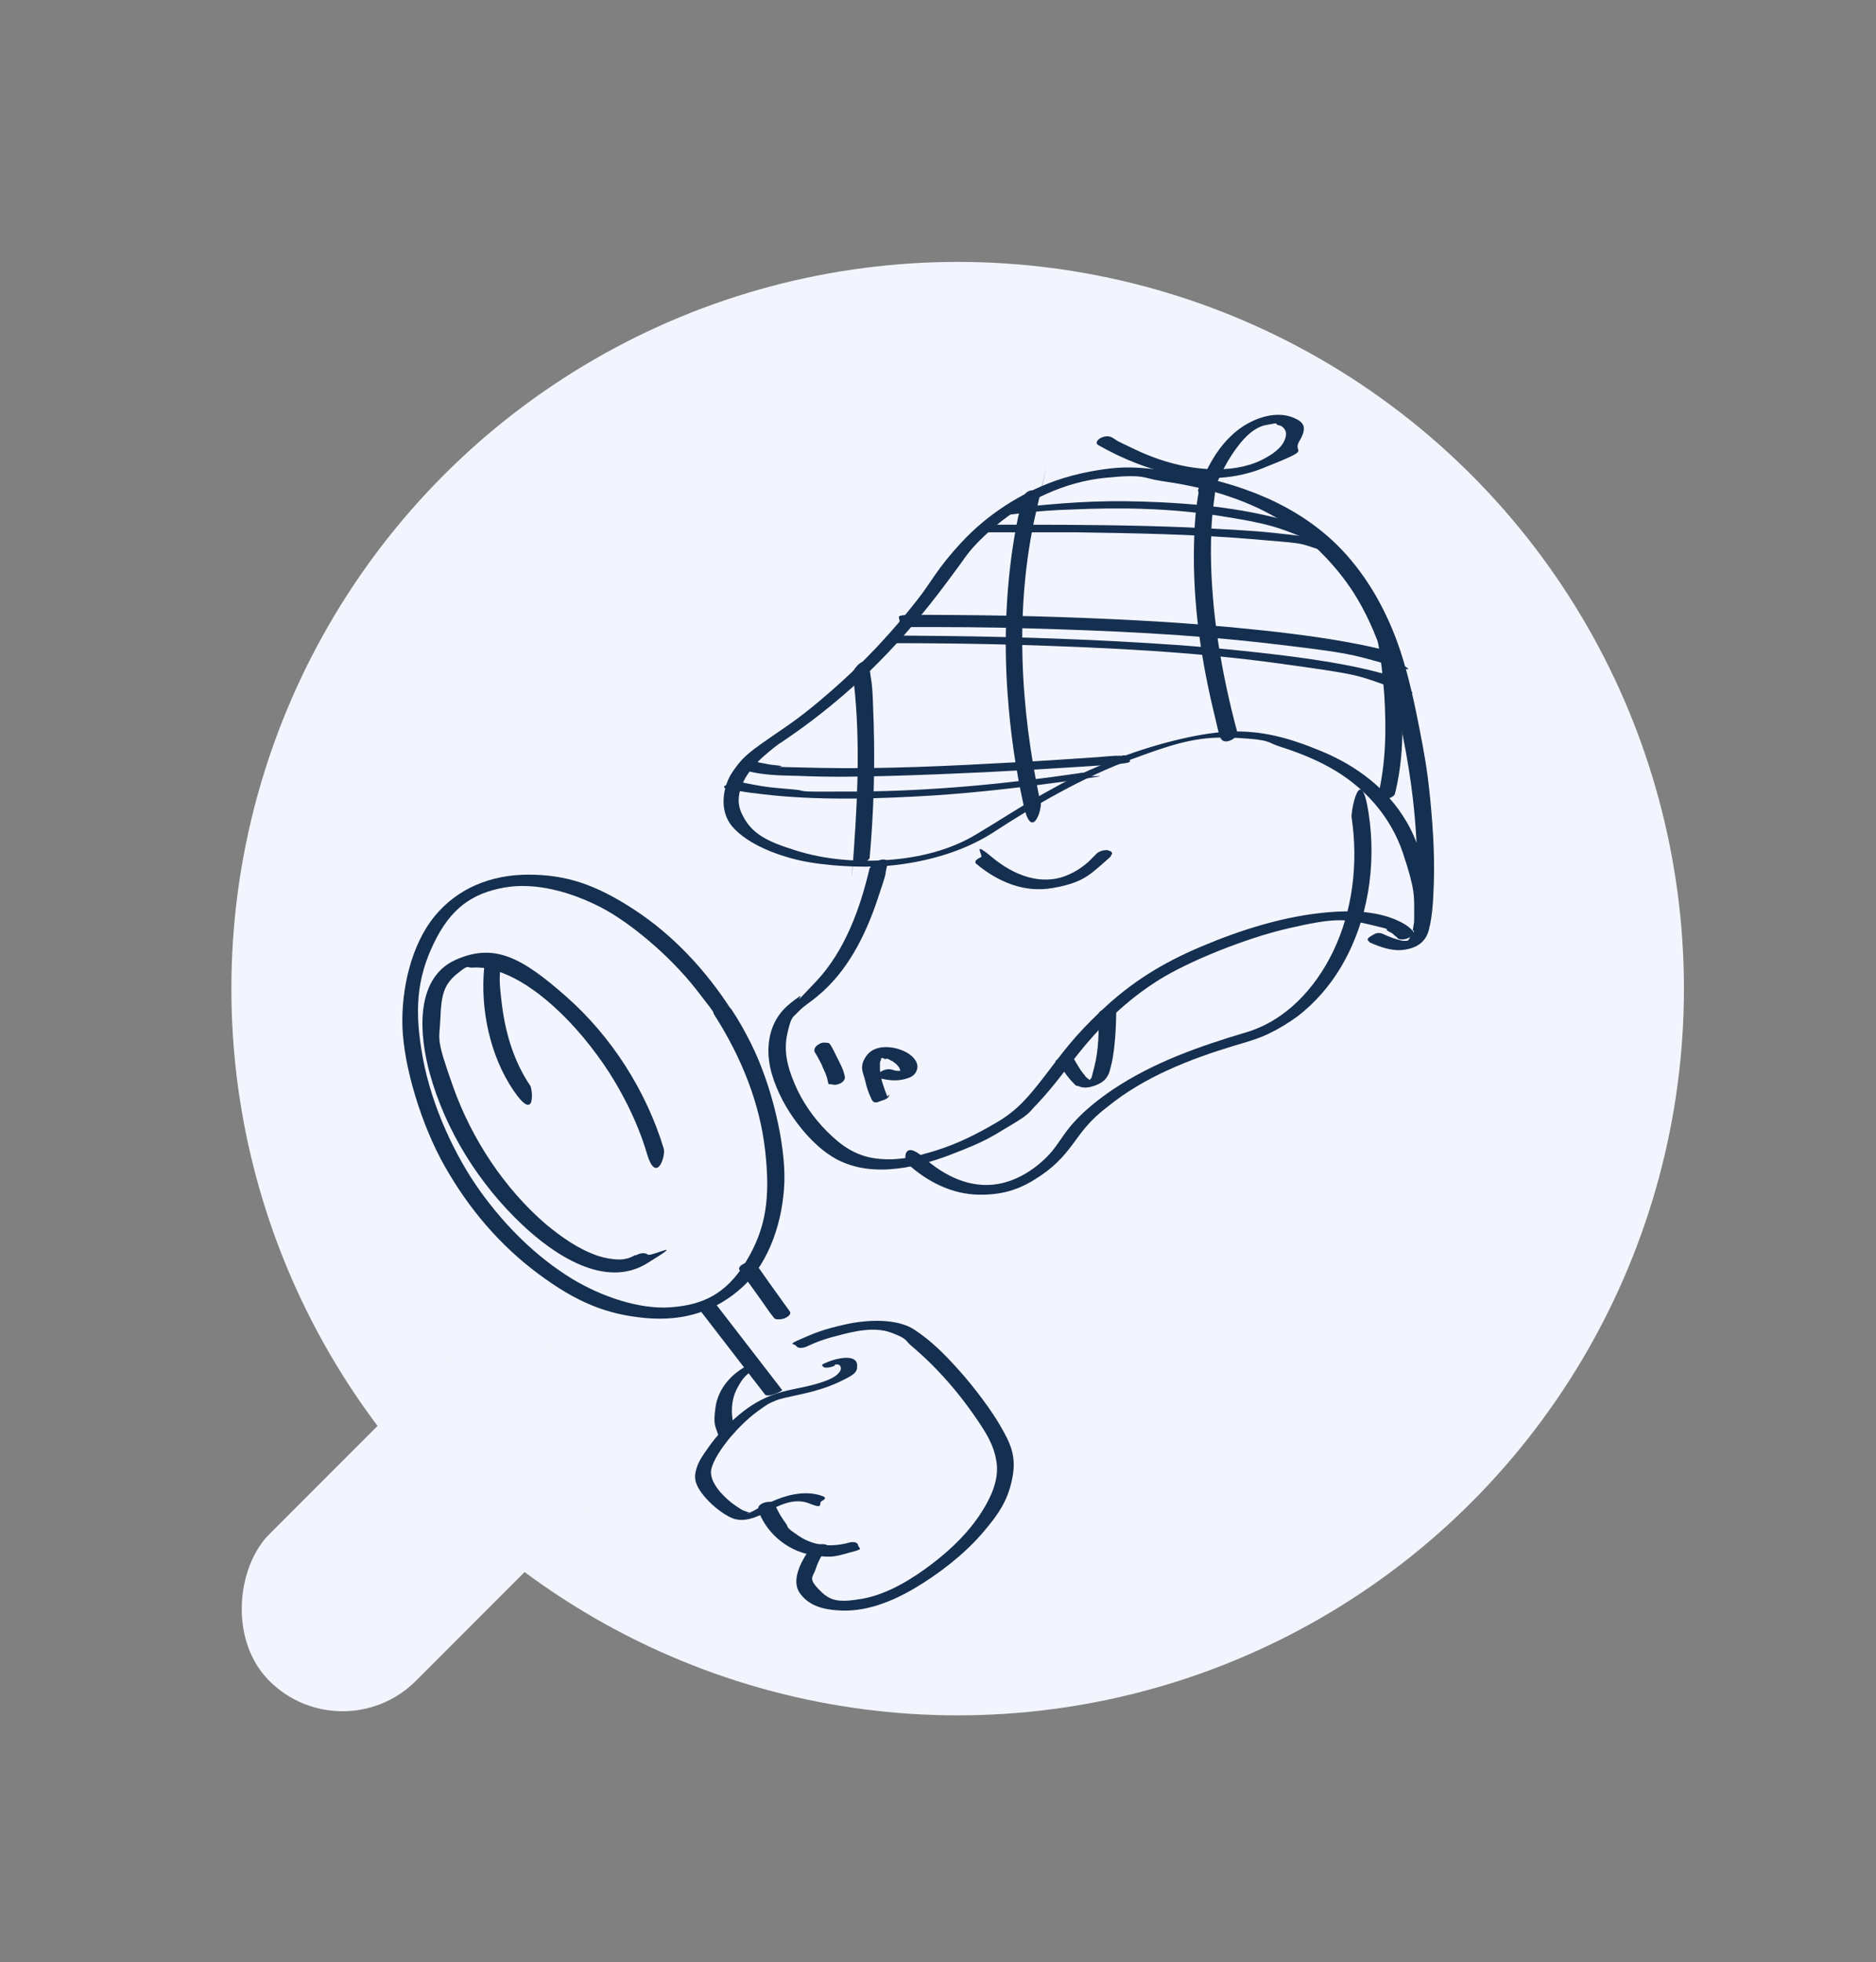 <?xml version="1.0" encoding="UTF-8"?>
<svg xmlns="http://www.w3.org/2000/svg" id="Calque_1" version="1.1" viewBox="0 0 420 439" width="420" height="439">
  <rect x="0" y="0" width="420" height="439" fill="#808080" stroke="none"/>
  <defs>
    <style>
      .st0 {
        fill: #152f51;
      }

      .st1 {
        fill: #f3f5fe;
      }
    </style>
  </defs>
  <circle class="st1" cx="214.4" cy="221.2" r="162.6"></circle>
  <rect class="st1" x="72.1" y="291.5" width="46.4" height="99.1" rx="23.2" ry="23.2" transform="translate(269.1 32.5) rotate(45)"></rect>
  <path class="st0" d="M194.7,194.2c-2.1,9-5.5,18.5-12,25.4s-2.4,2.4-3.8,3.4-3.2,2.3-4.4,4c-2.2,3-2.8,6.8-2.3,10.5s2.4,8,4.6,11.4,5.3,7.1,8.9,9.5c7.9,5.4,18.6,3.2,27,0s9.3-4.1,13.7-6.7,4-2.9,5.8-4.7c4-4.2,7.2-8.9,10.9-13.3,4.8-5.7,10.3-10.7,16.6-14.6s18.8-9.1,28.8-11.4,12.4-2.2,18.3-.8,2.6.7,4.1,1.5.5.3.7.4.2.1.3.2-.2-.2,0,0,.4.4.7.6.1.1.2.2c.8,1.1,4.5-.3,3.5-1.5s-2.6-2-4-2.6c-4.7-1.9-9.9-2-14.8-1.6-9.8.8-19.6,3.9-28.6,7.7s-15.7,8.1-22.1,14.1-8.8,9.5-12.8,14.7-6.4,7.9-10.8,10.5-8.8,4.8-13.6,6.3-8.9,2.4-13.5,1.8-7.8-2.9-10.9-6-5.6-6.7-7.3-10.7-2.5-7.5-1.6-11.4,1.2-3.4,2.4-4.7,2.9-2.3,4.3-3.5c6.6-5.4,10.6-13.3,13.3-21.2s1.6-5.3,2.3-8-3.5-.9-3.8.5h0Z"></path>
  <path class="st0" d="M203.2,260.4c4.4,4,9.9,6.8,15.9,6.9s9.8-1.5,13.8-4.2,5.9-5.2,8.3-8.5,4.2-5,6.8-7c8.1-6.6,18.3-10.6,28.2-13.6,2.7-.8,5.3-1.5,7.8-2.7s4.4-2.4,6.5-3.9c3.9-3,7.2-6.8,9.7-11,6.1-10.3,8-22.8,6.2-34.5s-4-.4-3.8,1c1.5,10.1.3,20.8-4.2,30.1-4,8.2-10.6,15.4-19.5,18-10.4,3.1-20.7,6.7-29.8,12.8-3.1,2.1-6,4.4-8.5,7.1s-3.6,5.1-5.7,7.4c-3,3.2-7,5.8-11.4,6.6-6.3,1.1-12.1-1.8-16.7-5.9s-4.6.5-3.5,1.5h0Z"></path>
  <path class="st0" d="M198.7,245.4c-.4-.9-.7-1.8-1-2.7s-.5-1.7-.6-2.5-.1-.8-.1-1.3,0-.2,0-.3c0-.2,0,.1,0-.1s0-.4,0-.6c0-.3.2-.7.3-1,0,.2,0,.1,0,0s0-.1.1-.2c.2-.3-.2.2,0,0,.2-.2,0,0-.1,0,.2-.1.3,0-.1,0,0,0,.4-.2,0,0s-.2,0-.1,0c.3,0-.3,0-.3,0,0,0,.5,0,.2,0s0,0,.1,0,.2,0,.2,0-.3,0-.2,0c.3,0,.6,0,.9.2s.2,0,.4,0c.2,0,0,0,0,0,0,0,.1,0,.2,0,.3,0,.5.2.7.3s.4.2.6.3.2.1,0,0c0,0,0,0,.1.1,0,0,.2.1.3.2.3.2.6.5.8.8s.1.2.2.2c-.1-.2,0,0,0,0s.1.3.2.5,0,.2,0,.2c0,.1,0,.3,0,0,0,.1,0,.3,0,.4,0,.2,0-.3,0,0s0,0,0,0c0,0,0,0,0,0l.2-.2c-.2.2,0,0,.1,0,0,0,0,0-.1,0-.2.1.4-.2.2-.1-.3.1.6-.1.1,0s.6,0,.1,0-.1,0-.2,0c-.2,0,.2,0,.2,0,0,0-.4,0-.5,0s-.6,0-.2,0c-.2,0-.3,0-.5,0-.4,0-.9-.2-1.3-.3-.9-.2-2,.1-2.7.7s-.4,1.1.3,1.3c1.6.4,3.4.6,5.1.2s2.6-.9,3-2.2c.6-1.9-1.6-3.6-3.1-4.2-2.5-1.1-6.4-1.4-8.2,1.1s-.7,3.8-.3,5.6.8,2.8,1.4,4.1,1.5.6,2.2.4,2-.7,1.7-1.4h0Z"></path>
  <path class="st0" d="M182.6,235.7c.6,1,1.1,2,1.6,3l-.2-.3c.5,1.1,1.1,2.2,1.3,3.4s.5.7.8.8,1,.2,1.5,0c.8-.2,1.8-.9,1.5-1.9-.3-1.5-1.1-2.9-1.8-4.3s-.8-1.7-1.3-2.5-.7-.5-1.1-.6-1.1,0-1.5.3c-.8.4-1.4,1.2-.9,2h0Z"></path>
  <path class="st0" d="M245.2,191.3s0,0-.1.1c-.3.4,0,0-.2.2-.4.4-.9.9-1.3,1.3-1.4,1.2-2.9,2.2-4.6,2.9-5.9,2.5-12.1,0-16.9-4s-1.8-.3-2.5,0-1.7.9-1,1.5c4.8,4,10.7,6.5,17,5.4s8-2.6,11.2-5.4,1.4-1.3,2-2-.5-1-1-1.1c-.9,0-1.9.3-2.5,1h0Z"></path>
  <path class="st0" d="M236.7,237.1c.9,1.8,2,3.5,3.3,4.9s.9.8,1.4,1c.9.4,1.8.4,2.7.2s2.6-.8,3.4-1.8.9-1.6,1.1-2.4c.5-1.7.7-3.4.9-5.1.3-2.7.4-5.5.4-8.2s-1.8-.1-2.1,0c-.4.1-1.8.4-1.8,1.1,0,4,0,8-1,11.9s-.5,2-1,2.9-.2.3-.3.4-.1.1-.2.2c-.1.2.1-.1,0,0s-.3.2-.3.3c0,0,.3-.2,0,0s.4-.2.2,0c.2,0,.5-.2.7-.3s.5-.1.8-.1c-.3,0,.4,0,.2,0s0-.1.1,0c0,0-.2,0-.3,0-.2,0,0,0,0,0s-.1,0-.2,0c-.5-.2-.9-.6-1.3-.9s-.4-.4-.6-.7,0,.1,0,0,0,0,0,0c0,0-.1-.1-.2-.2-.1-.1-.2-.3-.3-.4-.4-.5-.7-1-1-1.5s-.8-1.3-1.1-1.9-1.6-.2-2.1,0-2,.6-1.8,1.1h0Z"></path>
  <path class="st0" d="M306.5,210.8c2.5,1.1,5.2,2.1,7.9,1.7s4.6-1.6,5.4-4.1.3-7.4-.3-10.7c-.9-4.9-2.1-9.7-4.7-14-4.3-7.3-11.2-12.4-18.9-15.6s-13.7-4.7-20.8-4.4-17.7,3.1-25.9,6.4-10.2,4.5-15.1,7.2-10.2,6.2-15.4,9.3c-5.9,3.6-12.9,5.3-19.8,5.8s-14,0-20.7-2.1-10.1-3.8-12.2-8.4,1.5-9.7,5.1-12.8,3.5-2.7,5.3-4c2.6-1.8,5.1-3.6,7.6-5.6,4.3-3.4,8.4-7,12.3-10.9,5.8-5.8,11-12,15.9-18.6s2.9-4,4.4-6,4.1-4.5,6.5-6.5c6.9-5.7,15.4-9.7,24.4-10.6s8.3.1,12.4.7,6.1,1,9.1,1.7c6.6,1.6,13.1,4.1,18.8,7.8s12.1,10.1,16.1,16.9c5.5,9.3,8,19.8,10.1,30.3s3,18.7,3.3,28.1,0,9.3-.7,13.8-.2,1.1-.3,1.6c-.3,1.2,3.5.6,3.8-.6.5-2.3.7-4.7.8-7.1.4-7.1,0-14.2-.7-21.3s-1.4-10.5-2.4-15.7-2.4-11.8-4.3-17.5c-2.8-8.4-7.1-16.3-13.2-22.7-9.8-10.2-23.2-15-36.8-17.2-3.9-.6-7.9-1.2-11.9-1.1s-10.4,1.2-15.4,3c-7.8,2.8-15.1,7.5-20.8,13.6s-6.7,8.8-10.1,13.1c-5.7,7.3-12.1,14.1-19.1,20.2s-9.4,7.5-14.3,10.9-5.9,4.4-7.9,7.3-3.3,8.5,0,12.3,9.7,6.3,15,7.5,14.6,1.9,21.9,1,15-3.1,21.4-7.2c9.8-6.4,20-12.3,31-16.4s15.5-5.2,23.5-4.8,6.7,1,9.9,2,7.4,2.6,10.8,4.5c7.7,4.2,13.8,10.9,16.6,19.3s2.5,9.5,2.5,14.3,0,2.7-.6,3.9-.4.8-.6,1.1,0,0-.3.3c.3-.3,0,0,0,0-.1.1,0,0,.1,0,.5-.1-.5.2.3,0,0,0-.4,0-.2,0s-.4,0-.5,0c.3,0-.4,0-.5,0-.2,0-.4,0-.7-.1-1.3-.3-2.6-.8-3.9-1.4s-2,0-2.7.4-1.2.9-.4,1.3h0Z"></path>
  <path class="st0" d="M162.6,176.3c3.5,1,7.3,1.3,10.9,1.7,11.7,1.1,23.5.7,35.2,0,10.8-.7,21.5-2,32.2-3.5s2.1-.4,2.2-1.1-1.2-.5-1.5-.4c-16.4,2.4-33.1,4-49.7,4.1s-9.8-.1-14.6-.5-5.7-.5-8.4-1-2.1-.4-3.2-.7-1.9.1-2.7.5-1.3.8-.5,1h0Z"></path>
  <path class="st0" d="M190.9,150.6c1.7,12.9,1.2,26.1.3,39s-.2,2.2-.3,3.3,3.7,0,3.8-1c.9-10,1.2-20.1.9-30.1s-.4-8.1-.9-12.1-3.9.1-3.8,1h0Z"></path>
  <path class="st0" d="M232.9,179.4c-4.5-21-5.8-43.5-1-64.6s.6-2.6,1-3.9-1.2-1.2-1.7-1.2c-.9,0-1.8.6-2.1,1.5-1.2,3.9-1.9,8.1-2.5,12.1-1.5,10.7-1.8,21.5-1,32.2.6,8.4,1.8,16.7,3.6,24.8s4.2.7,3.8-1h0Z"></path>
  <path class="st0" d="M277,163.8c-3.5-13-5.8-26.5-5.9-40,0-3.7.1-7.3.6-11s.3-3,.7-4.4,1.6-3.7,2.6-5.4c1.9-3.1,4.8-7.2,8.4-7.9s1.8-.2,2.7,0,.8.3,1,.4c.6.5.9,1.1.8,1.8-.2,2.3-2.5,4-4.3,5-3.2,1.9-7.1,2.7-11.2,2.7-6.3,0-12.5-1.7-18.2-4.4s-3.5-1.7-5.2-2.7-4.5.9-3.1,1.7c10.9,6.2,24.6,10,36.7,5.2s6.5-3.1,8.3-6.1,1.1-4.2-1.2-5.2c-4.4-1.9-10,.4-13.4,3.4s-5.4,6.5-7.1,10.4-.7,1.9-.9,3.1c-.5,2.9-.8,5.9-.9,8.9-.6,13.1,1.1,26.3,4.1,39s1.1,4.4,1.7,6.6,4.1.2,3.8-1h0Z"></path>
  <g>
    <path class="st0" d="M187,305.3c0,0,.1,0,.2,0,.3-.1-.1,0,.2,0s.4,0,.6.2c.4.4.3,1,0,1.4-1,1.5-3.5,2.2-5.1,2.7-3.3,1-6.9,1.3-10.2,2.6s-5.6,2.9-8,5-4.3,4.1-6,6.5-2.6,3.7-3,5.8.7,3.7,1.9,5.2,3.9,4,6.4,5,5.4-.2,7.8-1.5,6-3.2,9.4-1.8,2-.1,2.7-.5,1.2-.7.4-1.1c-3.3-1.3-7.2-.6-10.4.7s-3,1.3-4.4,2.1-1,.5-1.6.8-.5.3-.6.2c0,0,.8-.2.5-.1.7-.2.3,0,.1,0-.4-.2-.9-.3-1.4-.5s-1.2-.7-1.8-1.1c-1.2-.8-2.3-1.8-3.3-2.9s-2.7-3.4-2.1-5.5,2.2-4.4,3.7-6.3,4.2-4.7,6.7-6.5,2.5-1.7,3.9-2.3,3-.8,4.6-1.2c3.4-.7,6.8-1.6,9.9-3.1s3.9-2,3.8-3.7c-.2-2.7-5.1-1.3-6.5-.7s-1.6.6-1.1,1.1,2.1,0,2.5-.2h0Z"></path>
    <path class="st0" d="M169.7,337.7c1.6,5,6.3,9.1,11.5,10.1s6.2.3,9.3-.5,1.8-.7,1.6-1.6-1.6-.7-2.2-.5c-3.8,1-7.7.7-11-1.5s-2.2-1.8-3-2.9-1.3-1.9-1.7-2.7-.5-.9-.6-1.4c-.5-1.4-4.3-.4-3.8,1h0Z"></path>
    <path class="st0" d="M181.2,346.7c-1.8,2.6-4.2,6.9-2.1,9.8s5.4,3.6,8.4,3.8c6.1.5,12.1-1.9,17.2-4.9s10.8-7.3,15-12.1,6.1-8,7-12.9-.7-7.8-2.7-11.3-5.8-8.6-9.2-12.4-6.3-6.7-10.1-9.2-10.3-2.3-15.3-1.2-6.9,1.9-10.1,3.3-1.5.9-1,1.6,1.9.3,2.5,0c2.3-1.1,4.4-1.8,6.9-2.4,3.7-1,8.2-2,11.9-.6s3,1.7,4.3,2.8,3.2,2.8,4.7,4.3c3.4,3.4,6.5,7.1,9.3,11.1s4.6,6.8,5.2,10.7-1.2,7.8-3.2,11c-2.9,4.6-6.8,8.4-11.1,11.7s-10,6.9-15.7,7.9-7.4.4-9.8-2.1-1.3-2.7-.7-4.5,1.3-3.1,2.3-4.4-.5-1.2-1.1-1.2c-.9,0-2,.3-2.5,1.1h0Z"></path>
  </g>
  <path class="st0" d="M156.2,292.5c4.4,5.7,8.8,11.4,13.2,17.1s1.3,1.6,1.9,2.4,4-.8,3.8-1c-4.4-5.7-8.8-11.4-13.2-17.1s-1.3-1.6-1.9-2.4-4,.8-3.8,1h0Z"></path>
  <path class="st0" d="M165.6,284.2c2.2,3.1,4.5,6.2,6.7,9.4l1,1.3c.2.3.8.3,1,.3.5,0,1.1-.1,1.5-.3s1.5-.8,1-1.5c-2.2-3.1-4.5-6.2-6.7-9.4l-1-1.3c-.2-.3-.8-.3-1-.3-.5,0-1.1.1-1.5.3s-1.5.8-1,1.5h0Z"></path>
  <g>
    <path class="st0" d="M160.2,227.5c5.7,9,9.9,19.2,11.1,29.9s.2,17.5-4.3,24.9-9.9,9.7-16.9,10.2-15.4-2.4-21.9-6.3c-8.2-5-15.1-11.9-20.7-19.7s-10.8-18.9-12.8-29.6-1.4-17.9,2.4-25.8,8.6-11.2,15.7-12.5,15.1,1,21.7,4.4,15.5,10.9,21.3,18.3,3,4.1,4.4,6.2,4.5,0,3.5-1.6c-5.6-8.7-12.9-16.6-21.6-22.3s-15.3-7.9-23.8-7.9-15.9,3.1-21,9.3-7.5,16.1-7.2,24.8,4.1,21.7,9.5,31.2,12.3,17.6,20.9,24,15.3,9.1,24,9.9,16-1.6,21.9-7.1,8.9-14.8,9.2-23.2-2.7-21.6-7.5-31.2c-1.3-2.6-2.7-5.1-4.3-7.5s-4.5,0-3.5,1.6Z"></path>
    <path class="st0" d="M142.2,280.8c-.4.3-1.1.5-1.5.7-.8.2-1.1.3-2,.3-1.5,0-3.3-.3-4.8-.8-4.4-1.5-8.2-4.2-11.7-7.1-9.3-8-16.6-19.1-20.7-30.6s-3.1-10.3-2.9-15.6.9-7.5,3.7-9.8,2.2-1.3,3.4-1.4,3.1,0,4.7.5c4.3,1.2,8.2,3.7,11.6,6.5,5,4.1,9.3,9.1,13,14.4s7.7,12.9,9.8,20.1,4.3.7,3.8-1c-3.9-12.9-11.7-25.1-21.8-34s-16.2-12.1-24.9-8.2c-9.3,4.3-7.9,17.3-5.7,25.3,3.5,12.8,11.1,24.9,20.8,34,6.8,6.4,18.3,14.4,27.8,8.6s.9-1.4.2-2-2-.2-2.7.2h0Z"></path>
    <path class="st0" d="M108.4,216.5c-.9,9.3,1.3,19.7,6.5,27.4s4.3-.4,3.8-1c-3.6-5.3-5.5-11.6-6.3-17.9s-.5-6.4-.3-9.1-3.7-.5-3.8.6h0Z"></path>
  </g>
  <path class="st0" d="M167.6,305.4c-3.7,1.8-6.8,5.2-7.4,9.4s0,4.2.6,6.3,4-.4,3.8-1c-1-3.1-1.1-6.5.4-9.4s2.4-3.3,4.1-4.5-.2.1,0,0,.2,0,.2-.1c.1,0,.2-.1.4-.2.2-.1.5-.3,0,0,.3-.1,1.3-.7.5-.9s-2,.2-2.7.5h0Z"></path>
  <path class="st0" d="M203.2,140.3c9,0,18.1,0,27.1.3,18,.5,36.1,1.3,54,3.4s17.9,2.3,26.5,4.7,2.1,0,2.7-.7.4-1.6-.5-1.8c-7.8-2.1-15.8-3.4-23.8-4.4s-18.6-2-27.9-2.6c-16-1-32.1-1.5-48.1-1.6s-6.4,0-9.7,0-2,.6-2.1,1.5,1,1.2,1.8,1.2h0Z"></path>
  <path class="st0" d="M198.4,143.9c10,0,20.1.1,30.1.4,19.2.6,38.5,1.5,57.5,4.1s17.6,2.6,25.9,5.5,2-.2,2.7-.5,1.3-.7.5-1c-7.4-2.6-15.2-4-22.9-5.1s-19.2-2.3-28.9-3c-17.2-1.2-34.4-1.8-51.7-2s-7.2,0-10.8,0-1.9.2-2.7.7-.6.8.2.8h0Z"></path>
  <path class="st0" d="M251.3,169.1c-.2,0-.3,0-.5,0-.7,0,.3,0-.2,0s-.6,0-.9,0c-1.8.1-3.5.3-5.3.4-5.9.4-11.9.8-17.8,1.1-14.4.8-28.9,1.5-43.4,1.2s-6-.2-8.8-.5-2.3-.3-3.4-.5-1.3-.2-2.1-.6-2,0-2.7.4-1.2,1-.4,1.4c4,1.5,8.8,1.5,13,1.6,6.9.3,13.8.2,20.6,0,13.9-.4,27.9-1.1,41.8-2s6.4-.4,9.5-.7,2.1-.5,2.2-1.2-1.1-.7-1.6-.7h0Z"></path>
  <path class="st0" d="M224.7,115.3c.4,0-.2,0-.2,0,.3,0,.6,0,.9-.1,1.1-.1,2.1-.2,3.2-.4,3.7-.4,7.5-.7,11.3-.8,11-.5,22.1-.3,33,1.4s13.1,2.5,19.2,5,1.7,0,2.5-.2,1.7-.8,1.1-1.1c-11.2-4.5-23.4-6.1-35.5-6.7s-19.3-.1-28.9.8-4,.4-5.9.7-2.1.4-2.2,1,1.2.4,1.5.4h0Z"></path>
  <path class="st0" d="M219.1,119.1c7.2,0,14.4,0,21.6,0,13.1.2,26.2.4,39.3,1.5s10.3.8,15.2,2.3,1.9-.1,2.7-.5,1.3-.8.5-1c-4.3-1.3-9-1.7-13.5-2.2s-12.6-.9-18.9-1.2c-12.2-.5-24.3-.6-36.5-.6s-5.2,0-7.9,0-2,.2-2.7.7-.6.9.2.9h0Z"></path>
  <path class="st0" d="M308.5,143.7c.7,3.8,1.1,7.7,1.4,11.6.5,7.6.4,15.4-1.4,22.8-.3,1.3,3.5.7,3.8-.5,1.9-7.5,1.9-15.3,1.4-22.9s-.7-8-1.4-11.9-4.1-.3-3.8,1h0Z"></path>
</svg>
